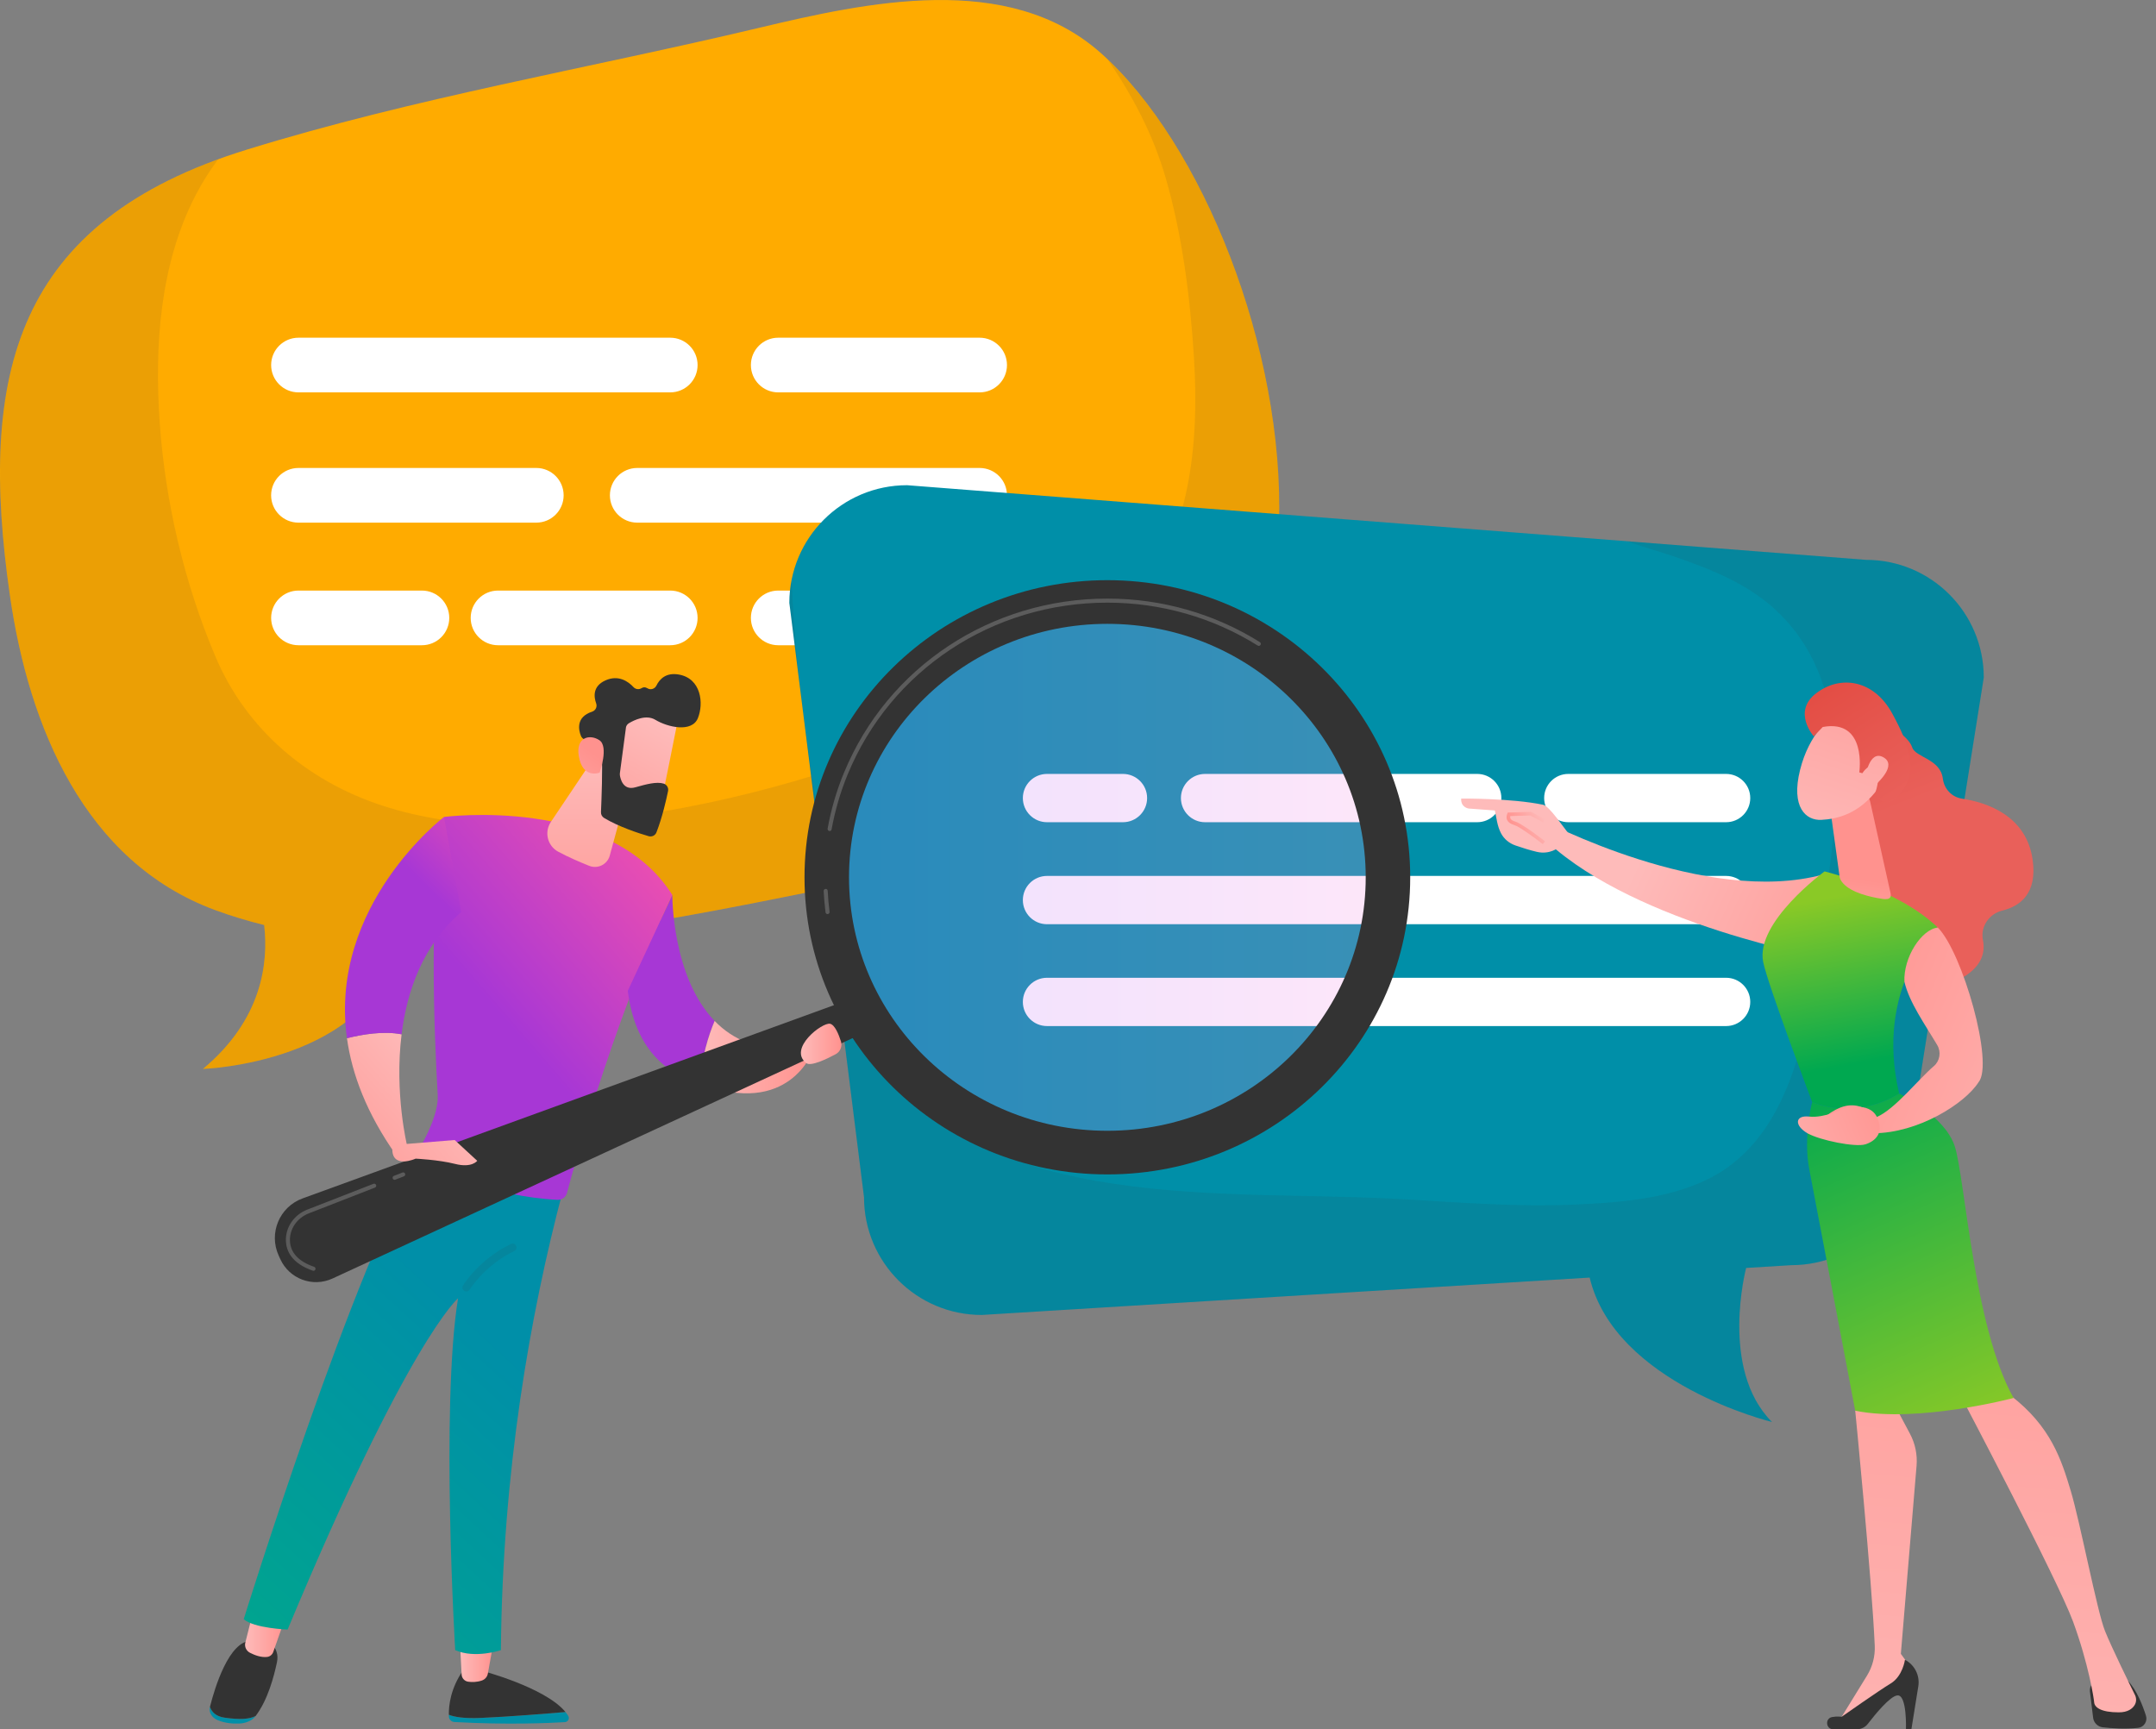 <svg width="187" height="150" viewBox="0 0 187 150" fill="none" xmlns="http://www.w3.org/2000/svg">
    <rect x="0" y="0" width="187" height="150" fill="#808080" stroke="none"/>
    <g clip-path="url(#clip0_281_522)">
        <path d="M95.464 4.587C87.444 -2.517 75.193 0.188 65.783 2.427C50.99 5.947 35.942 8.485 21.397 12.983C1.247 19.214 -1.913 32.475 0.866 51.704C2.492 62.952 7.292 74.761 18.685 78.951C20.061 79.457 21.474 79.878 22.911 80.239C23.292 83.493 22.749 88.435 17.599 92.72C17.599 92.72 32.313 92.221 34.453 81.775C48.82 82.264 64.471 78.395 77.329 75.971C94.211 72.789 110.28 64.776 110.93 45.529C111.443 30.311 104.3 12.414 95.463 4.586L95.464 4.587Z" fill="#FFAB00"/>
        <path opacity="0.1" d="M96.043 5.123C98.222 8.262 100.007 11.67 101.083 15.357C102.536 20.332 103.217 25.704 103.548 30.867C104.097 39.393 103.04 48.163 96.655 54.424C90.744 60.222 82.711 63.07 75.063 65.779C68.371 68.15 61.302 69.927 54.267 70.881C47.318 71.823 39.901 72.084 33.15 69.875C26.661 67.751 21.369 63.287 18.68 56.937C15.996 50.6 14.352 43.622 13.861 36.761C13.386 30.114 13.847 22.948 16.971 16.927C17.547 15.817 18.199 14.785 18.917 13.826C1 20.363 -1.794 33.297 0.866 51.704C2.492 62.952 7.292 74.761 18.685 78.951C20.061 79.457 21.474 79.878 22.911 80.239C23.292 83.493 22.749 88.435 17.599 92.72C17.599 92.72 32.313 92.221 34.453 81.775C48.82 82.264 64.471 78.395 77.329 75.971C94.211 72.789 110.28 64.776 110.93 45.529C111.431 30.646 104.608 13.206 96.042 5.122L96.043 5.123Z" fill="#333333"/>
        <path d="M60.505 31.665C60.505 32.975 59.443 34.035 58.134 34.035H25.889C24.579 34.035 23.517 32.974 23.517 31.665C23.517 30.355 24.579 29.293 25.889 29.293H58.134C59.444 29.293 60.505 30.355 60.505 31.665Z" fill="white"/>
        <path d="M87.34 31.665C87.34 32.975 86.278 34.035 84.969 34.035H67.499C66.189 34.035 65.128 32.974 65.128 31.665C65.128 30.355 66.189 29.293 67.499 29.293H84.969C86.278 29.293 87.34 30.355 87.34 31.665Z" fill="white"/>
        <path d="M48.887 42.964C48.887 44.273 47.825 45.334 46.516 45.334H25.887C24.577 45.334 23.515 44.273 23.515 42.964C23.515 41.654 24.577 40.592 25.887 40.592H46.516C47.825 40.592 48.887 41.654 48.887 42.964Z" fill="white"/>
        <path d="M87.34 42.964C87.34 44.273 86.278 45.334 84.969 45.334H55.272C53.962 45.334 52.9 44.273 52.9 42.964C52.9 41.654 53.962 40.592 55.272 40.592H84.969C86.278 40.592 87.34 41.654 87.34 42.964Z" fill="white"/>
        <path d="M60.505 53.597C60.505 54.907 59.443 55.968 58.134 55.968H43.197C41.887 55.968 40.825 54.906 40.825 53.597C40.825 52.288 41.887 51.226 43.197 51.226H58.134C59.444 51.226 60.505 52.288 60.505 53.597Z" fill="white"/>
        <path d="M38.967 53.597C38.967 54.907 37.905 55.968 36.596 55.968H25.888C24.578 55.968 23.517 54.906 23.517 53.597C23.517 52.288 24.578 51.226 25.888 51.226H36.596C37.905 51.226 38.967 52.288 38.967 53.597Z" fill="white"/>
        <path d="M87.34 53.597C87.34 54.907 86.278 55.968 84.969 55.968H67.499C66.189 55.968 65.128 54.906 65.128 53.597C65.128 52.288 66.189 51.226 67.499 51.226H84.969C86.278 51.226 87.34 52.288 87.34 53.597Z" fill="white"/>
        <path d="M161.852 48.563L78.674 42.087C73.035 42.087 68.464 46.658 68.464 52.296L74.941 103.849C74.941 109.488 79.512 114.059 85.15 114.059L137.88 110.816C140.076 120.049 153.69 123.341 153.69 123.341C149.12 118.771 151.45 109.982 151.45 109.982H151.449L155.374 109.74C161.013 109.74 165.584 105.169 165.584 99.531L172.061 58.772C172.061 53.134 167.49 48.562 161.851 48.562L161.852 48.563Z" fill="#008FA8"/>
        <path d="M88.717 78.073C88.717 79.229 89.655 80.167 90.811 80.167H149.713C150.87 80.167 151.808 79.229 151.808 78.073C151.808 76.915 150.869 75.978 149.713 75.978H90.811C89.655 75.978 88.717 76.916 88.717 78.073Z" fill="white"/>
        <path d="M88.717 69.224C88.717 70.38 89.655 71.319 90.811 71.319H97.4C98.557 71.319 99.495 70.38 99.495 69.224C99.495 68.067 98.556 67.13 97.4 67.13H90.811C89.655 67.13 88.717 68.068 88.717 69.224Z" fill="white"/>
        <path d="M102.427 69.224C102.427 70.38 103.366 71.319 104.522 71.319H128.127C129.284 71.319 130.221 70.38 130.221 69.224C130.221 68.067 129.283 67.13 128.127 67.13H104.522C103.366 67.13 102.427 68.068 102.427 69.224Z" fill="white"/>
        <path d="M133.932 69.224C133.932 70.38 134.87 71.319 136.026 71.319H149.713C150.87 71.319 151.808 70.38 151.808 69.224C151.808 68.067 150.869 67.13 149.713 67.13H136.026C134.87 67.13 133.932 68.068 133.932 69.224Z" fill="white"/>
        <path d="M88.717 86.906C88.717 88.064 89.655 89.001 90.811 89.001H149.713C150.87 89.001 151.808 88.063 151.808 86.906C151.808 85.749 150.869 84.812 149.713 84.812H90.811C89.655 84.812 88.717 85.75 88.717 86.906Z" fill="white"/>
        <path opacity="0.1" d="M68.655 50.348C68.776 53.12 68.996 55.893 69.307 58.66C69.95 64.367 70.807 70.064 71.819 75.718C72.731 80.808 73.809 86.064 76.129 90.727C80.027 98.562 88.452 101.458 96.633 102.685C105.19 103.969 113.785 103.535 122.387 104.059C127.124 104.348 131.882 104.696 136.63 104.485C140.712 104.303 145.324 103.955 148.936 101.846C155.919 97.768 157.045 87.635 157.999 80.434C159.086 72.228 161.165 61.516 155.479 54.474C152.847 51.214 149.448 49.767 145.595 48.405C144.326 47.957 142.709 47.515 141.103 46.947L161.852 48.563C167.491 48.563 172.062 53.135 172.062 58.773L165.585 99.532C165.585 105.17 161.014 109.741 155.375 109.741L151.45 109.983H151.451C151.451 109.983 149.121 118.772 153.691 123.342C153.691 123.342 140.076 120.05 137.881 110.817L85.151 114.06C79.513 114.06 74.942 109.489 74.942 103.85L68.465 52.297C68.465 51.63 68.534 50.981 68.655 50.349V50.348Z" fill="#333333"/>
        <path d="M49.044 148.501C47.261 148.655 44.166 148.905 41.727 149.012C40.261 149.076 39.416 148.933 38.93 148.739C38.93 148.794 38.932 148.846 38.934 148.893C38.946 149.15 39.155 149.355 39.414 149.369C44.023 149.626 47.689 149.458 48.994 149.379C49.264 149.362 49.425 149.069 49.287 148.84C49.218 148.725 49.134 148.612 49.044 148.501Z" fill="#008FA8"/>
        <path d="M41.727 149.011C44.166 148.904 47.261 148.653 49.044 148.5C47.291 146.351 41.727 144.903 41.727 144.903H40.155C39.074 146.46 38.919 147.942 38.93 148.738C39.416 148.932 40.261 149.076 41.727 149.011Z" fill="#333333"/>
        <path d="M39.891 142.34L40.038 145.247C40.053 145.562 40.29 145.827 40.605 145.871C40.919 145.916 41.339 145.922 41.785 145.773C42.059 145.682 42.264 145.451 42.314 145.169L42.823 142.339H39.891V142.34Z" fill="url(#paint0_linear_281_522)"/>
        <path d="M19.481 148.99C18.708 148.882 18.358 148.481 18.211 148.051C18.21 148.055 18.209 148.059 18.208 148.063C18.095 148.516 18.358 148.985 18.886 149.208C19.523 149.477 20.22 149.524 20.761 149.501C21.341 149.478 21.874 149.237 22.167 148.854L22.172 148.848C21.589 149.136 20.771 149.17 19.482 148.99H19.481Z" fill="#008FA8"/>
        <path d="M23.127 142.321H21.83C19.857 142.281 18.617 146.441 18.211 148.051C18.358 148.48 18.708 148.882 19.481 148.99C20.771 149.17 21.588 149.136 22.171 148.848C23.237 147.446 23.766 145.392 24.02 144.194C24.309 142.831 23.127 142.321 23.127 142.321Z" fill="#333333"/>
        <path d="M21.998 139.623L21.278 142.483C21.19 142.833 21.358 143.195 21.683 143.363C22.085 143.569 22.652 143.786 23.172 143.723C23.417 143.693 23.621 143.521 23.701 143.291L24.758 140.282L21.998 139.624V139.623Z" fill="url(#paint1_linear_281_522)"/>
        <path d="M21.139 140.449C22.035 141.243 24.946 141.348 24.946 141.348C35.436 116.193 39.727 112.62 39.727 112.62C38.212 122.115 39.483 143.134 39.483 143.134C41.213 143.897 43.445 143.134 43.445 143.134C43.585 127.59 45.977 114.034 48.802 103.347C41.712 103.188 37.941 100.764 36.71 99.791C30.8 109.311 21.138 140.45 21.138 140.45L21.139 140.449Z" fill="url(#paint2_linear_281_522)"/>
        <path d="M38.511 70.862C37.169 77.549 37.65 89.52 37.966 94.98C38.054 96.514 36.983 98.642 36.115 100.094C35.979 100.321 36.064 100.613 36.299 100.734C37.75 101.479 42.665 103.789 48.362 104.075C48.742 104.095 49.082 103.836 49.179 103.469C53.405 87.703 58.312 77.629 58.312 77.629C52.893 68.983 38.509 70.862 38.509 70.862H38.511Z" fill="url(#paint3_linear_281_522)"/>
        <path opacity="0.1" d="M40.442 112.023C40.383 112.023 40.323 112.007 40.267 111.974C40.109 111.877 40.058 111.672 40.156 111.513C40.212 111.42 41.569 109.229 44.314 107.906C44.481 107.826 44.682 107.895 44.764 108.062C44.844 108.228 44.774 108.43 44.607 108.51C42.047 109.744 40.743 111.842 40.73 111.863C40.667 111.966 40.556 112.025 40.443 112.025L40.442 112.023Z" fill="#333333"/>
        <path d="M30.093 90.056C30.524 93.171 31.798 96.57 34.346 100.179L35.314 99.391C35.314 99.391 34.196 94.859 34.832 89.716C33.261 89.409 31.404 89.725 30.093 90.056Z" fill="url(#paint4_linear_281_522)"/>
        <path d="M40.01 79.114L38.51 70.862C38.51 70.862 28.496 78.51 30.093 90.056C31.403 89.725 33.26 89.409 34.831 89.716C35.289 86.011 36.656 81.988 40.009 79.114H40.01Z" fill="url(#paint5_linear_281_522)"/>
        <path d="M58.315 77.629L54.449 85.947C55.074 90.968 57.774 93.14 60.685 93.974C60.867 91.685 61.446 89.835 61.983 88.557C58.263 84.72 58.314 77.629 58.314 77.629H58.315Z" fill="url(#paint6_linear_281_522)"/>
        <path d="M61.984 88.557C61.446 89.836 60.867 91.685 60.686 93.974C68.453 96.985 70.508 91.145 70.508 91.145L69.073 90.892C65.831 91.234 63.566 90.189 61.984 88.557Z" fill="url(#paint7_linear_281_522)"/>
        <path d="M54.754 67.36L52.888 74.214C52.678 74.984 51.844 75.398 51.103 75.102C50.303 74.782 49.288 74.347 48.414 73.875C47.481 73.371 47.189 72.172 47.78 71.292L51.66 65.512L54.755 67.36H54.754Z" fill="url(#paint8_linear_281_522)"/>
        <path d="M74.067 86.558L26.249 103.948C24.244 104.677 23.285 106.96 24.168 108.9L24.313 109.219C25.095 110.937 27.126 111.69 28.84 110.898L75.272 89.436L74.069 86.558H74.067Z" fill="#333333"/>
        <path opacity="0.23" d="M96.047 99.258C109.084 99.258 119.653 88.889 119.653 76.098C119.653 63.306 109.084 52.937 96.047 52.937C83.009 52.937 72.441 63.306 72.441 76.098C72.441 88.889 83.009 99.258 96.047 99.258Z" fill="url(#paint9_linear_281_522)"/>
        <path d="M96.047 50.325C81.54 50.325 69.779 61.864 69.779 76.097C69.779 90.33 81.539 101.869 96.047 101.869C110.554 101.869 122.314 90.331 122.314 76.097C122.314 61.862 110.554 50.325 96.047 50.325ZM96.047 98.084C83.671 98.084 73.639 88.241 73.639 76.098C73.639 63.955 83.671 54.112 96.047 54.112C108.422 54.112 118.455 63.955 118.455 76.098C118.455 88.241 108.422 98.084 96.047 98.084Z" fill="#333333"/>
        <path opacity="0.2" d="M71.778 79.29C71.69 79.29 71.614 79.225 71.603 79.136C71.525 78.522 71.469 77.901 71.439 77.289C71.435 77.192 71.51 77.109 71.606 77.104C71.722 77.097 71.787 77.174 71.791 77.272C71.82 77.874 71.875 78.487 71.952 79.092C71.964 79.188 71.895 79.276 71.799 79.289C71.791 79.29 71.783 79.291 71.777 79.291L71.778 79.29ZM71.957 72.084C71.947 72.084 71.937 72.083 71.926 72.081C71.83 72.064 71.767 71.973 71.783 71.877C72.081 70.218 72.557 68.588 73.2 67.031C76.987 57.852 85.955 51.921 96.047 51.921C100.753 51.921 105.327 53.227 109.277 55.699C109.359 55.75 109.384 55.859 109.332 55.942C109.282 56.024 109.172 56.049 109.089 55.998C105.197 53.562 100.687 52.274 96.047 52.274C86.099 52.274 77.259 58.12 73.527 67.165C72.894 68.7 72.424 70.305 72.131 71.939C72.115 72.025 72.041 72.084 71.957 72.084Z" fill="white"/>
        <path d="M58.837 62.151C58.854 62.269 57.28 69.974 57.28 69.974L52.896 68.982L53.302 61.459C53.302 61.459 58.552 60.181 58.837 62.151Z" fill="url(#paint10_linear_281_522)"/>
        <path d="M54.288 63.136L53.764 67.08C53.757 67.131 53.757 67.18 53.764 67.232C53.807 67.541 54.038 68.593 55.102 68.293C56.066 68.019 56.951 67.785 57.562 67.971C57.836 68.055 58.002 68.333 57.945 68.614C57.802 69.314 57.45 70.885 56.935 72.204C56.831 72.471 56.538 72.612 56.262 72.531C55.43 72.289 53.692 71.729 52.398 70.951C52.222 70.845 52.117 70.656 52.126 70.451C52.168 69.456 52.285 66.43 52.187 65.581C52.094 64.784 51.117 64.308 50.691 64.137C50.552 64.08 50.443 63.971 50.387 63.831C50.19 63.339 49.919 62.199 51.356 61.731C51.657 61.633 51.816 61.309 51.708 61.012C51.495 60.419 51.406 59.515 52.517 59.016C53.648 58.51 54.492 59.112 54.948 59.602C55.133 59.8 55.428 59.83 55.657 59.685C55.787 59.604 55.954 59.577 56.158 59.703C56.431 59.873 56.793 59.756 56.934 59.468C57.205 58.912 57.756 58.317 58.863 58.507C60.827 58.843 61.05 61.019 60.531 62.292C60.013 63.567 57.904 63.081 56.846 62.438C56.042 61.95 54.999 62.461 54.544 62.736C54.401 62.822 54.305 62.97 54.284 63.136H54.288Z" fill="#333333"/>
        <path d="M52.011 67.018C52.011 67.018 52.819 64.758 51.988 64.205C51.158 63.652 49.93 63.938 50.2 65.576C50.536 67.612 52.01 67.018 52.01 67.018H52.011Z" fill="url(#paint11_linear_281_522)"/>
        <path d="M34.916 99.254L39.436 98.885L41.393 100.688C41.393 100.688 40.931 101.328 39.482 100.96C38.034 100.593 36.05 100.502 36.05 100.502C36.05 100.502 34.051 101.403 34.027 99.717L34.914 99.253H34.916V99.254Z" fill="url(#paint12_linear_281_522)"/>
        <path d="M69.932 92.214C70.323 92.519 71.662 91.882 72.483 91.442C72.882 91.227 73.076 90.76 72.939 90.328C72.741 89.707 72.412 88.905 72.008 88.804C71.336 88.635 68.322 90.956 69.933 92.215L69.932 92.214Z" fill="url(#paint13_linear_281_522)"/>
        <path opacity="0.2" d="M27.192 110.23C27.172 110.23 27.153 110.227 27.135 110.22C25.267 109.574 24.832 108.472 24.797 107.661C24.745 106.475 25.491 105.374 26.652 104.921L32.394 102.684C32.484 102.649 32.587 102.694 32.622 102.784C32.657 102.875 32.612 102.978 32.522 103.013L26.78 105.25C25.76 105.648 25.104 106.609 25.149 107.645C25.194 108.666 25.9 109.421 27.249 109.886C27.342 109.918 27.39 110.019 27.358 110.111C27.333 110.184 27.265 110.23 27.191 110.23H27.192Z" fill="white"/>
        <path opacity="0.2" d="M34.227 102.336C34.156 102.336 34.09 102.293 34.063 102.224C34.028 102.134 34.072 102.031 34.163 101.996L34.908 101.706C34.997 101.67 35.1 101.716 35.135 101.806C35.17 101.896 35.126 102 35.035 102.035L34.29 102.324C34.269 102.332 34.247 102.336 34.226 102.336H34.227Z" fill="white"/>
        <path d="M163.547 62.794C163.547 62.794 165.496 63.742 165.855 64.832C166.143 65.706 168.299 65.819 168.512 67.538C168.622 68.426 169.279 69.137 170.163 69.273C172.365 69.61 175.759 70.754 176.301 74.577C176.715 77.495 175.228 78.602 173.666 78.985C172.52 79.266 171.757 80.381 171.989 81.539C172.212 82.65 171.88 83.933 169.956 84.948C165.644 87.224 161.339 79.558 161.339 79.558L160.457 66.176L163.545 62.792L163.547 62.794Z" fill="url(#paint14_linear_281_522)"/>
        <path d="M133.725 71.112C133.725 71.112 147.959 78.651 158.149 75.848C158.149 75.848 159.24 81.769 158.228 83.098C158.228 83.098 142.079 80.235 134.236 73.049L133.726 71.112H133.725Z" fill="url(#paint15_linear_281_522)"/>
        <path d="M181.268 146.705L181.547 148.998C181.6 149.433 181.943 149.777 182.378 149.827C183.114 149.911 184.294 149.997 185.448 149.875C185.955 149.821 186.283 149.308 186.13 148.823C185.849 147.937 185.333 146.608 184.592 145.826H182.048C181.577 145.826 181.213 146.237 181.27 146.704L181.268 146.705Z" fill="#333333"/>
        <path d="M161.342 119.838L160.912 122.365C160.912 122.365 162.35 136.931 162.606 142.757C162.646 143.67 162.409 144.573 161.93 145.351L159.429 149.412L165.784 145.661L165.911 144.885L164.87 143.455L166.233 127.138C166.312 126.179 166.115 125.218 165.663 124.369L164.348 121.899L161.341 119.837L161.342 119.838Z" fill="url(#paint16_linear_281_522)"/>
        <path d="M159.011 150H161.039C161.418 150 161.777 149.826 162.009 149.525C162.641 148.703 163.95 147.1 164.577 147.059C165.42 147.002 165.312 150 165.312 150H165.784L166.383 146.275C166.534 145.338 166.068 144.409 165.226 143.97C165.226 143.97 165.034 145.396 163.988 146.026C162.943 146.656 159.735 148.914 159.735 148.914C159.735 148.914 159.342 148.857 158.911 148.936C158.271 149.052 158.36 149.999 159.011 149.999V150Z" fill="#333333"/>
        <path d="M170.045 121.038C170.045 121.038 178.47 137.018 179.809 140.667C181.148 144.316 181.617 147.359 181.635 147.648C181.663 148.098 182.223 148.53 183.767 148.53C184.564 148.53 184.954 148.21 185.145 147.902C185.308 147.638 185.316 147.308 185.179 147.029C184.692 146.043 183.145 142.891 182.572 141.462C181.888 139.755 180.417 132.02 179.61 129.332C178.803 126.642 177.892 123.725 174.379 121.038C174.379 121.038 171.968 118.676 170.044 121.038H170.045Z" fill="url(#paint17_linear_281_522)"/>
        <path d="M164.723 94.854C162.55 85.645 168.056 80.438 168.056 80.438C164.582 77.103 158.253 75.586 158.253 75.586C158.253 75.586 152.214 80.002 152.931 83.458C153.351 85.483 157.176 95.59 157.176 95.59C157.176 95.59 160.713 97.264 164.724 94.855L164.723 94.854Z" fill="url(#paint18_linear_281_522)"/>
        <path d="M169.541 99.413C168.657 96.749 164.723 94.855 164.723 94.855C160.712 97.264 157.175 95.59 157.175 95.59C157.175 95.59 156.382 98.621 156.929 101.439C157.476 104.257 160.911 122.366 160.911 122.366C166.323 123.462 174.646 121.262 174.646 121.262C171.199 115.142 170.424 102.077 169.54 99.413H169.541Z" fill="url(#paint19_linear_281_522)"/>
        <path d="M162.201 69.501L163.968 77.438C164.137 78.137 163.5 78.022 162.793 77.889C161.636 77.671 160.145 77.221 159.646 76.32C159.595 76.229 159.57 76.125 159.555 76.021L158.796 70.518C158.736 70.082 158.972 69.658 159.375 69.479L160.839 68.829C161.403 68.579 162.055 68.901 162.201 69.5V69.501Z" fill="url(#paint20_linear_281_522)"/>
        <path d="M158.817 62.266C158.817 62.266 156.937 63.539 156.128 66.782C155.32 70.025 156.633 71.187 157.979 71.115C159.326 71.044 161.277 70.628 162.969 68.302C164.66 65.976 161.281 60.709 158.817 62.265V62.266Z" fill="url(#paint21_linear_281_522)"/>
        <path d="M161.264 66.995C161.264 66.995 161.953 62.349 158.096 63.059L157.316 63.871C157.316 63.871 155.428 61.745 157.517 60.138C159.607 58.53 162.506 58.941 164.111 61.868C165.715 64.794 166.298 66.851 164.953 68.669C163.608 70.487 162.597 68.928 162.597 68.928C162.597 68.928 163.213 67.354 162.702 66.679C162.19 66.003 161.53 67.071 161.53 67.071L161.265 66.995H161.264Z" fill="url(#paint22_linear_281_522)"/>
        <path d="M161.791 67.392C161.791 67.392 162.131 65.002 163.351 65.685C164.573 66.368 162.911 67.917 162.246 68.445L161.791 67.392Z" fill="url(#paint23_linear_281_522)"/>
        <path d="M135.169 73.514C135.285 73.771 136.289 73.421 135.981 72.216C135.644 71.811 134.372 69.915 133.851 69.807C131.073 69.227 126.735 69.268 126.735 69.268C126.689 70.039 127.382 70.132 127.382 70.132L129.655 70.301C129.809 70.965 129.846 71.609 130.188 72.272C130.447 72.773 130.903 73.15 131.441 73.335C131.98 73.521 132.695 73.751 133.301 73.891C134.446 74.153 135.169 73.514 135.169 73.514Z" fill="url(#paint24_linear_281_522)"/>
        <path d="M133.817 73.219L134.009 72.972C133.929 72.909 132.047 71.448 131.439 71.268C131.207 71.2 131.063 71.111 131.011 71.003C130.982 70.944 130.978 70.872 130.998 70.786L132.731 70.736L133.842 71.319L133.987 71.042L132.804 70.421L130.774 70.48L130.736 70.577C130.652 70.796 130.65 70.98 130.73 71.141C130.824 71.332 131.027 71.472 131.349 71.568C131.807 71.703 133.285 72.805 133.816 73.218L133.817 73.219Z" fill="url(#paint25_linear_281_522)"/>
        <path d="M168.078 80.457C170.232 82.63 172.964 92.263 171.609 93.872C170.415 95.744 166.351 98.294 162.48 98.298H156.771C159.17 95.748 160.822 95.102 162.789 96.885C164.351 96.218 166.375 93.633 167.726 92.48C168.257 92.027 168.381 91.254 168.027 90.654C166.953 88.837 165.607 86.969 165.178 85.159C165.086 83.038 166.656 80.612 168.077 80.458L168.078 80.457Z" fill="url(#paint26_linear_281_522)"/>
        <path d="M156.771 98.298C155.639 97.653 155.645 96.708 156.929 96.854C158.214 97 159.964 96.156 159.964 96.156C159.964 96.156 162.117 95.506 162.79 96.885C163.464 98.264 162.647 98.99 161.792 99.259C160.936 99.529 157.857 98.917 156.772 98.299L156.771 98.298Z" fill="url(#paint27_linear_281_522)"/>
    </g>
    <defs>
        <linearGradient id="paint0_linear_281_522" x1="39.891" y1="144.119" x2="42.823" y2="144.119" gradientUnits="userSpaceOnUse">
            <stop stop-color="#FEBBBA"/>
            <stop offset="1" stop-color="#FF928E"/>
        </linearGradient>
        <linearGradient id="paint1_linear_281_522" x1="21.255" y1="141.678" x2="24.758" y2="141.678" gradientUnits="userSpaceOnUse">
            <stop stop-color="#FEBBBA"/>
            <stop offset="1" stop-color="#FF928E"/>
        </linearGradient>
        <linearGradient id="paint2_linear_281_522" x1="12.807" y1="151.007" x2="84.022" y2="73.856" gradientUnits="userSpaceOnUse">
            <stop offset="0.07" stop-color="#00A88B"/>
            <stop offset="0.44" stop-color="#008FA8"/>
        </linearGradient>
        <linearGradient id="paint3_linear_281_522" x1="58.664" y1="74.456" x2="43.195" y2="87.822" gradientUnits="userSpaceOnUse">
            <stop stop-color="#F050AE"/>
            <stop offset="1" stop-color="#A737D5"/>
        </linearGradient>
        <linearGradient id="paint4_linear_281_522" x1="37.302" y1="90.648" x2="24.839" y2="101.693" gradientUnits="userSpaceOnUse">
            <stop stop-color="#FEBBBA"/>
            <stop offset="1" stop-color="#FF928E"/>
        </linearGradient>
        <linearGradient id="paint5_linear_281_522" x1="45.572" y1="71.082" x2="38.444" y2="78.372" gradientUnits="userSpaceOnUse">
            <stop stop-color="#F050AE"/>
            <stop offset="1" stop-color="#A737D5"/>
        </linearGradient>
        <linearGradient id="paint6_linear_281_522" x1="-104.522" y1="212.998" x2="-69.455" y2="185.804" gradientUnits="userSpaceOnUse">
            <stop stop-color="#F050AE"/>
            <stop offset="1" stop-color="#A737D5"/>
        </linearGradient>
        <linearGradient id="paint7_linear_281_522" x1="60.686" y1="91.695" x2="70.508" y2="91.695" gradientUnits="userSpaceOnUse">
            <stop stop-color="#FEBBBA"/>
            <stop offset="1" stop-color="#FF928E"/>
        </linearGradient>
        <linearGradient id="paint8_linear_281_522" x1="51.138" y1="65.47" x2="51.031" y2="83.796" gradientUnits="userSpaceOnUse">
            <stop stop-color="#FEBBBA"/>
            <stop offset="1" stop-color="#FF928E"/>
        </linearGradient>
        <linearGradient id="paint9_linear_281_522" x1="72.441" y1="76.097" x2="119.652" y2="76.097" gradientUnits="userSpaceOnUse">
            <stop stop-color="#B37CFF"/>
            <stop offset="1" stop-color="#F895E7"/>
        </linearGradient>
        <linearGradient id="paint10_linear_281_522" x1="57.085" y1="62.459" x2="49.864" y2="75.564" gradientUnits="userSpaceOnUse">
            <stop stop-color="#FEBBBA"/>
            <stop offset="1" stop-color="#FF928E"/>
        </linearGradient>
        <linearGradient id="paint11_linear_281_522" x1="45.357" y1="73.705" x2="51.456" y2="65.319" gradientUnits="userSpaceOnUse">
            <stop stop-color="#FEBBBA"/>
            <stop offset="1" stop-color="#FF928E"/>
        </linearGradient>
        <linearGradient id="paint12_linear_281_522" x1="42.227" y1="96.205" x2="29.764" y2="107.25" gradientUnits="userSpaceOnUse">
            <stop stop-color="#FEBBBA"/>
            <stop offset="1" stop-color="#FF928E"/>
        </linearGradient>
        <linearGradient id="paint13_linear_281_522" x1="69.465" y1="90.543" x2="72.982" y2="90.543" gradientUnits="userSpaceOnUse">
            <stop stop-color="#FEBBBA"/>
            <stop offset="1" stop-color="#FF928E"/>
        </linearGradient>
        <linearGradient id="paint14_linear_281_522" x1="160.117" y1="54.989" x2="165.902" y2="69.498" gradientUnits="userSpaceOnUse">
            <stop stop-color="#E1473D"/>
            <stop offset="1" stop-color="#E9605A"/>
        </linearGradient>
        <linearGradient id="paint15_linear_281_522" x1="142.515" y1="73.5" x2="166.714" y2="84.438" gradientUnits="userSpaceOnUse">
            <stop stop-color="#FEBBBA"/>
            <stop offset="1" stop-color="#FF928E"/>
        </linearGradient>
        <linearGradient id="paint16_linear_281_522" x1="160.537" y1="167.223" x2="167.596" y2="84.728" gradientUnits="userSpaceOnUse">
            <stop stop-color="#FEBBBA"/>
            <stop offset="1" stop-color="#FF928E"/>
        </linearGradient>
        <linearGradient id="paint17_linear_281_522" x1="174.736" y1="168.451" x2="181.796" y2="85.934" gradientUnits="userSpaceOnUse">
            <stop stop-color="#FEBBBA"/>
            <stop offset="1" stop-color="#FF928E"/>
        </linearGradient>
        <linearGradient id="paint18_linear_281_522" x1="159.669" y1="77.645" x2="162.419" y2="92.007" gradientUnits="userSpaceOnUse">
            <stop stop-color="#8AC926"/>
            <stop offset="1" stop-color="#00A850"/>
        </linearGradient>
        <linearGradient id="paint19_linear_281_522" x1="171.214" y1="124.255" x2="157.623" y2="93.859" gradientUnits="userSpaceOnUse">
            <stop stop-color="#8AC926"/>
            <stop offset="1" stop-color="#00A850"/>
        </linearGradient>
        <linearGradient id="paint20_linear_281_522" x1="159.763" y1="85.908" x2="161.089" y2="76.208" gradientUnits="userSpaceOnUse">
            <stop stop-color="#FEBBBA"/>
            <stop offset="1" stop-color="#FF928E"/>
        </linearGradient>
        <linearGradient id="paint21_linear_281_522" x1="157.381" y1="74.207" x2="164.731" y2="51.763" gradientUnits="userSpaceOnUse">
            <stop stop-color="#FEBBBA"/>
            <stop offset="1" stop-color="#FF928E"/>
        </linearGradient>
        <linearGradient id="paint22_linear_281_522" x1="156.339" y1="56.136" x2="164.831" y2="69.247" gradientUnits="userSpaceOnUse">
            <stop stop-color="#E1473D"/>
            <stop offset="1" stop-color="#E9605A"/>
        </linearGradient>
        <linearGradient id="paint23_linear_281_522" x1="160.065" y1="75.087" x2="167.414" y2="52.642" gradientUnits="userSpaceOnUse">
            <stop stop-color="#FEBBBA"/>
            <stop offset="1" stop-color="#FF928E"/>
        </linearGradient>
        <linearGradient id="paint24_linear_281_522" x1="141.565" y1="75.601" x2="165.765" y2="86.54" gradientUnits="userSpaceOnUse">
            <stop stop-color="#FEBBBA"/>
            <stop offset="1" stop-color="#FF928E"/>
        </linearGradient>
        <linearGradient id="paint25_linear_281_522" x1="133.918" y1="70.92" x2="131.421" y2="72.35" gradientUnits="userSpaceOnUse">
            <stop stop-color="#FEBBBA"/>
            <stop offset="1" stop-color="#FF928E"/>
        </linearGradient>
        <linearGradient id="paint26_linear_281_522" x1="184.121" y1="98.454" x2="156.391" y2="86.853" gradientUnits="userSpaceOnUse">
            <stop stop-color="#FEBBBA"/>
            <stop offset="1" stop-color="#FF928E"/>
        </linearGradient>
        <linearGradient id="paint27_linear_281_522" x1="149.994" y1="101.864" x2="165.049" y2="95.566" gradientUnits="userSpaceOnUse">
            <stop stop-color="#FEBBBA"/>
            <stop offset="1" stop-color="#FF928E"/>
        </linearGradient>
        <clipPath id="clip0_281_522">
            <rect width="186.167" height="150" fill="white"/>
        </clipPath>
    </defs>
</svg>
